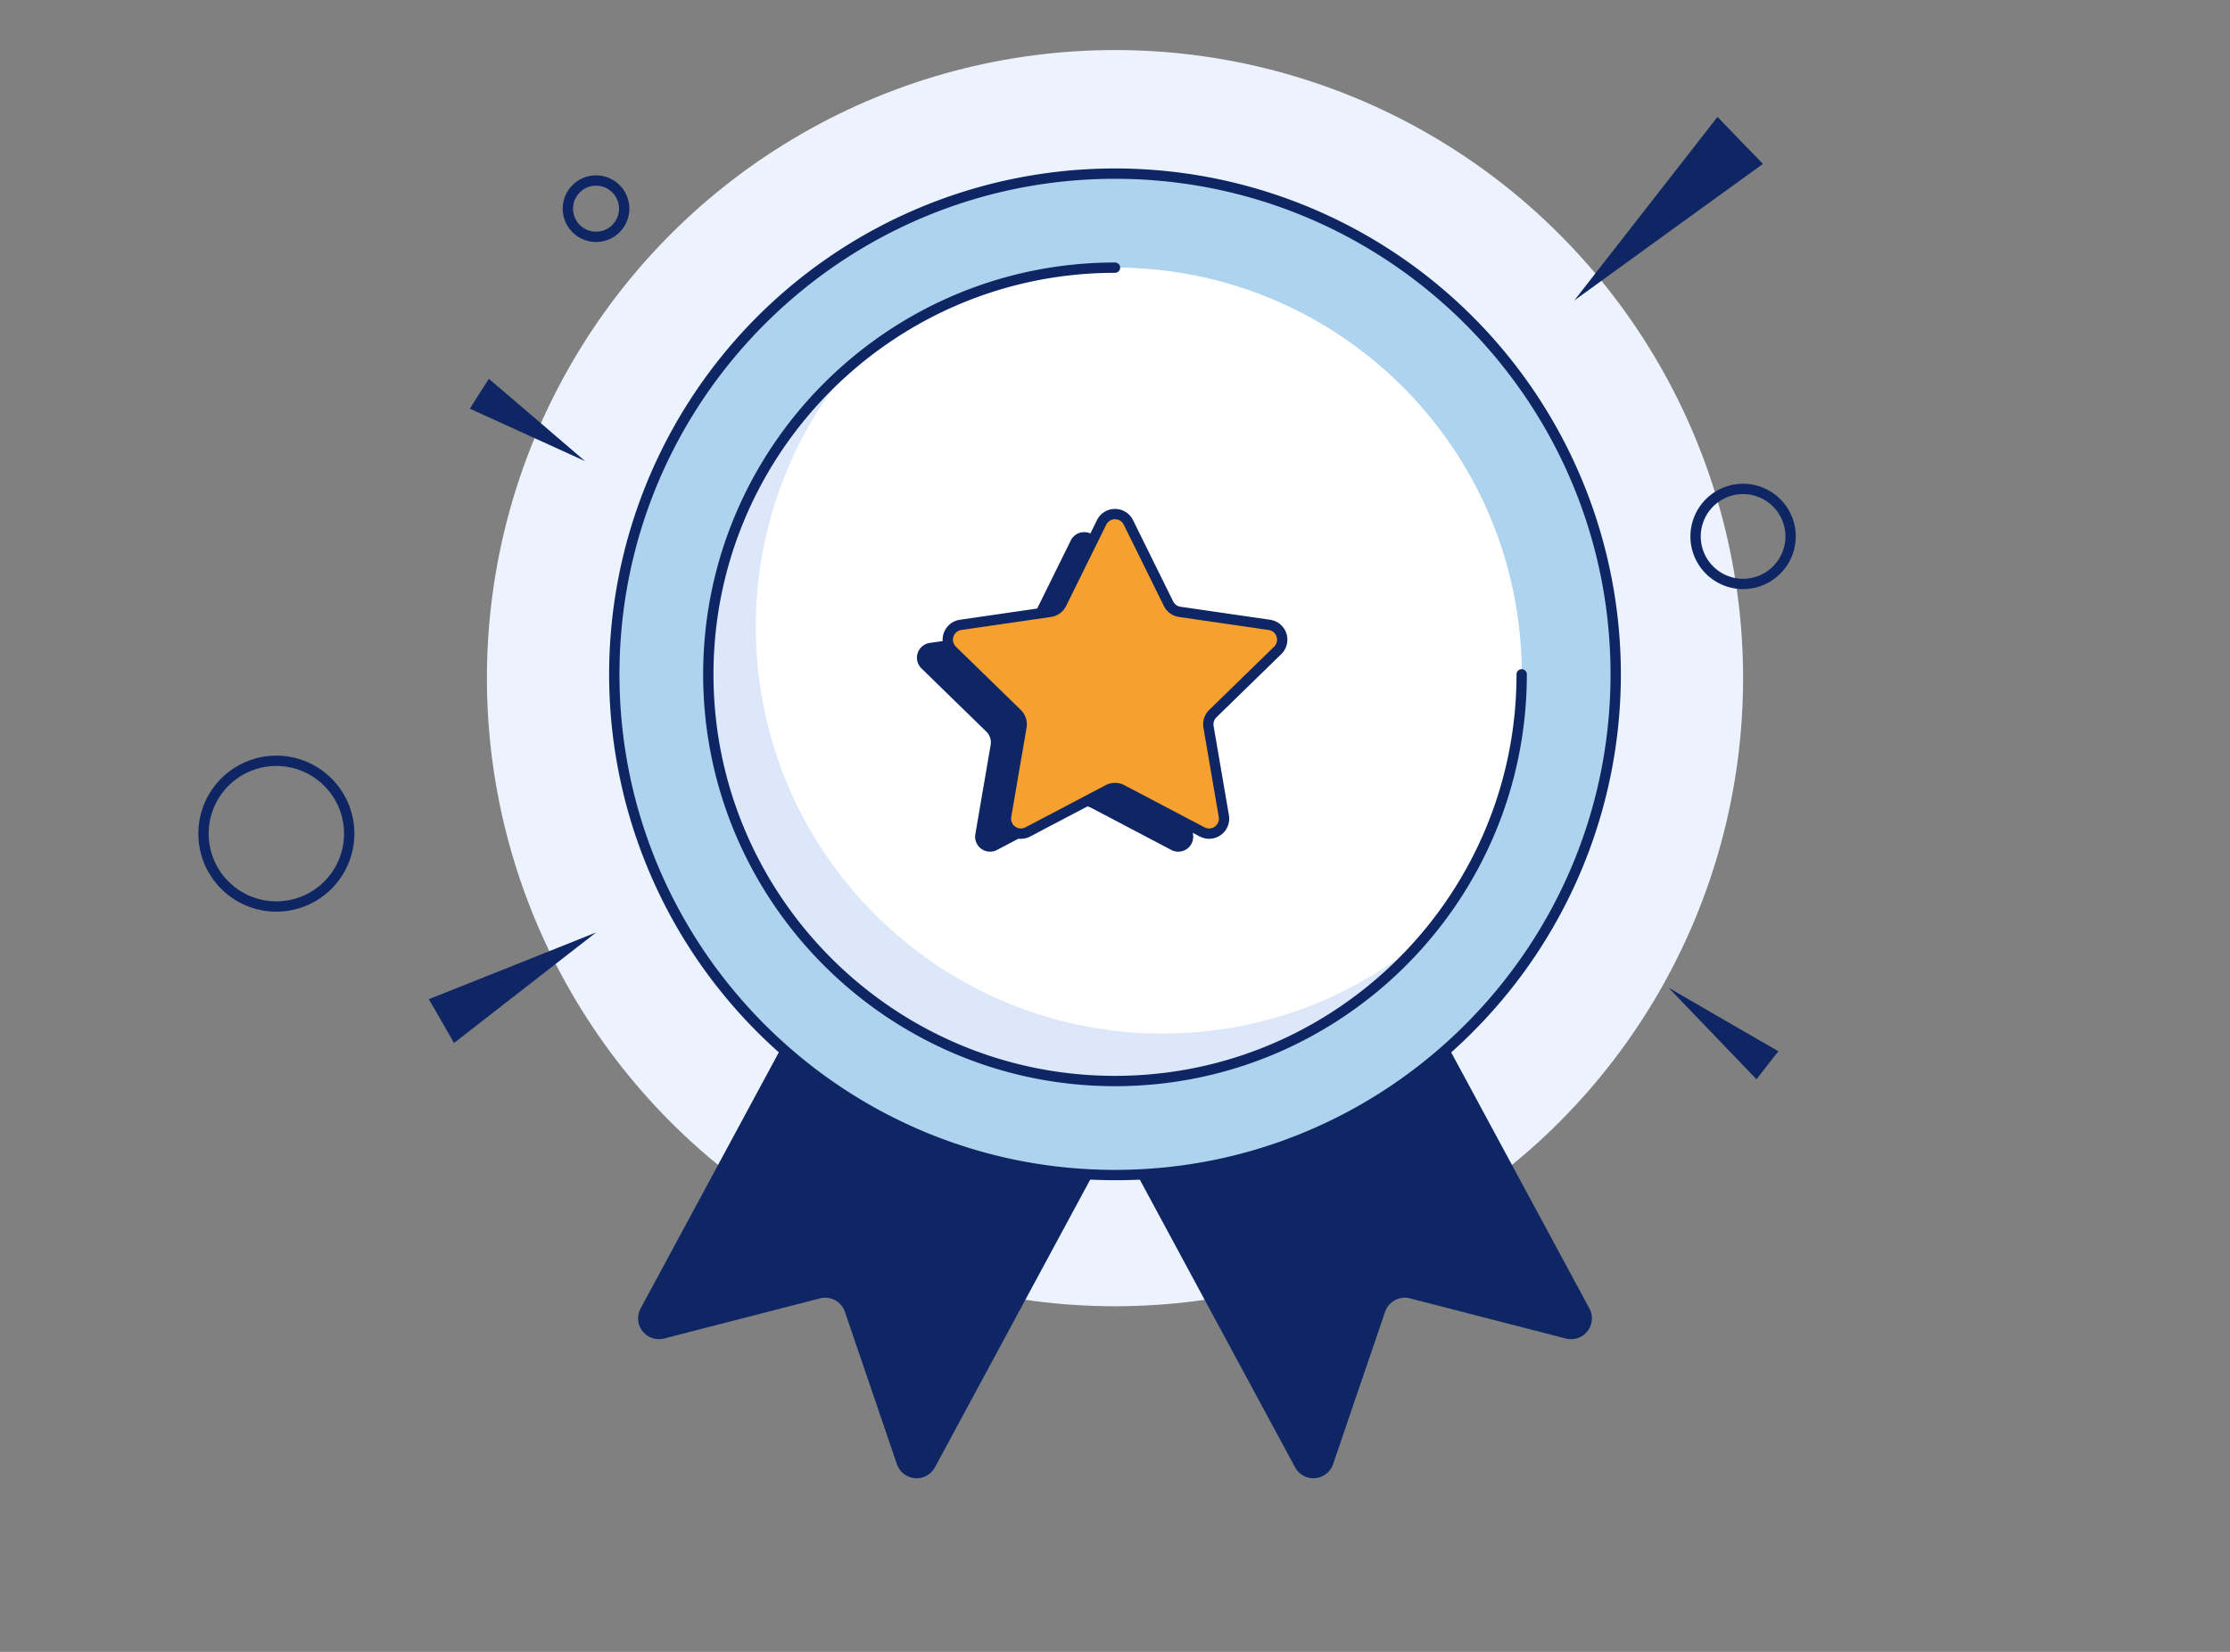 <svg xmlns="http://www.w3.org/2000/svg" viewBox="0 0 1080 800" id="award-badge"><rect x="0" y="0" width="1080" height="800" fill="#808080" stroke="none"/><circle cx="540" cy="328.426" r="304.189" fill="#ecf3fe"></circle><path fill="#0f2664" d="M666.128,441.686l103.618,191.99A10.092,10.092,0,0,1,758.347,648.243l-75.473-19.441a10.092,10.092,0,0,0-12.069,6.514L645.634,709.074a10.092,10.092,0,0,1-18.433,1.534L523.583,518.618a10.092,10.092,0,0,1,4.088-13.675L652.454,437.598A10.092,10.092,0,0,1,666.128,441.686Z" data-name="tape right"></path><path fill="#0f2664" d="M413.872,441.686,310.254,633.676A10.092,10.092,0,0,0,321.653,648.243l75.473-19.441a10.092,10.092,0,0,1,12.069,6.514l25.172,73.759a10.092,10.092,0,0,0,18.433,1.534l103.618-191.99a10.092,10.092,0,0,0-4.088-13.675L427.546,437.598A10.092,10.092,0,0,0,413.872,441.686Z" data-name="tape left"></path><g data-name="Layer 2"><polygon fill="#0f2664" points="855.961 515.87 850.672 522.705 829.396 500.535 808.121 478.365 834.732 493.797 861.297 509.131 855.961 515.87"></polygon><polygon fill="#0f2664" points="232.111 190.687 236.767 183.462 260.104 203.401 283.336 223.316 255.448 210.625 227.559 197.934 232.111 190.687"></polygon><polygon fill="#0f2664" points="842.746 67.996 853.805 79.378 808.067 112.447 762.436 145.516 797.115 101.066 831.795 56.617 842.746 67.996"></polygon><polygon fill="#0f2664" points="213.818 494.526 207.68 483.905 248.213 467.765 288.665 451.605 254.27 478.366 219.875 505.126 213.818 494.526"></polygon></g><path fill="#0f2664" d="M288.666,117.199a16.133,16.133,0,1,1,16.133-16.133A16.151,16.151,0,0,1,288.666,117.199Zm0-27.266a11.133,11.133,0,1,0,11.133,11.133A11.145,11.145,0,0,0,288.666,89.933Z" data-name="lin circle 3"></path><path fill="#0f2664" d="M844.189,285.299A25.506,25.506,0,1,1,869.695,259.793,25.534,25.534,0,0,1,844.189,285.299Zm0-46.012A20.506,20.506,0,1,0,864.695,259.793,20.529,20.529,0,0,0,844.189,239.287Z" data-name="lin circle 2"></path><path fill="#0f2664" d="M133.846,441.524a37.784,37.784,0,1,1,37.784-37.783A37.826,37.826,0,0,1,133.846,441.524Zm0-70.568a32.784,32.784,0,1,0,32.784,32.785A32.822,32.822,0,0,0,133.846,370.957Z" data-name="lin circle 1"></path><circle cx="540" cy="326.584" r="242.492" fill="#add3ee"></circle><path fill="#0f2664" d="M540,571.575a244.993,244.993,0,1,1,173.235-71.757A243.386,243.386,0,0,1,540,571.575Zm0-484.983c-132.332,0-239.992,107.66-239.992,239.992C300.008,458.915,407.668,566.575,540,566.575S779.992,458.915,779.992,326.584C779.992,194.251,672.332,86.592,540,86.592Z"></path><path fill="#dce7f9" d="M736.96,326.585A196.954,196.954,0,0,1,540,523.545c-108.78,0-196.96-88.19-196.96-196.96A196.954,196.954,0,0,1,540,129.625C648.78,129.625,736.96,217.805,736.96,326.585Z"></path><path fill="#fff" d="M736.96,326.585a196.18,196.18,0,0,1-46.63,127.26,196.151,196.151,0,0,1-127.32,46.69c-108.78,0-196.96-88.18-196.96-196.96a196.15,196.15,0,0,1,46.69-127.32,196.14,196.14,0,0,1,127.26-46.63C648.78,129.625,736.96,217.805,736.96,326.585Z"></path><path fill="#0f2664" d="M540,526.041c-109.981,0-199.457-89.477-199.457-199.458S430.019,127.126,540,127.126a2.5,2.5,0,0,1,0,5c-107.224,0-194.457,87.233-194.457,194.457S432.776,521.041,540,521.041c107.224,0,194.457-87.233,194.457-194.458a2.5,2.5,0,1,1,5,0C739.457,436.564,649.981,526.041,540,526.041Z"></path><path fill="#0f2664" d="M531.563,261.753l19.419,39.346a7.24,7.24,0,0,0,5.451,3.961l43.421,6.309a7.24,7.24,0,0,1,4.013,12.349l-31.42,30.627a7.24,7.24,0,0,0-2.082,6.408l7.417,43.246a7.24,7.24,0,0,1-10.505,7.632l-38.837-20.418a7.24,7.24,0,0,0-6.738,0l-38.837,20.418a7.24,7.24,0,0,1-10.505-7.632l7.417-43.246a7.24,7.24,0,0,0-2.082-6.408l-31.42-30.627a7.24,7.24,0,0,1,4.013-12.349l43.421-6.309a7.24,7.24,0,0,0,5.451-3.961L518.579,261.753A7.24,7.24,0,0,1,531.563,261.753Z"></path><path fill="#f6a02f" d="M546.492,253.013l19.419,39.346a7.24,7.24,0,0,0,5.451,3.961l43.421,6.309a7.24,7.24,0,0,1,4.013,12.349l-31.42,30.627a7.24,7.24,0,0,0-2.082,6.408l7.417,43.246a7.24,7.24,0,0,1-10.505,7.632l-38.837-20.418a7.24,7.24,0,0,0-6.738,0l-38.837,20.418a7.24,7.24,0,0,1-10.505-7.632l7.417-43.246a7.24,7.24,0,0,0-2.082-6.408l-31.42-30.627a7.24,7.24,0,0,1,4.013-12.349l43.421-6.309a7.24,7.24,0,0,0,5.451-3.961l19.419-39.346A7.24,7.24,0,0,1,546.492,253.013Z"></path><path fill="#0f2664" d="M494.415,406.235a9.759,9.759,0,0,1-9.59-11.397l7.417-43.246a4.739,4.739,0,0,0-1.363-4.195L459.459,316.77a9.74,9.74,0,0,1,5.398-16.614l43.421-6.31a4.74,4.74,0,0,0,3.569-2.593l19.418-39.347A9.68,9.68,0,0,1,540,246.478h0a9.679,9.679,0,0,1,8.734,5.429l19.419,39.347a4.738,4.738,0,0,0,3.568,2.593l43.422,6.31A9.74,9.74,0,0,1,620.541,316.77l-31.42,30.626a4.74,4.74,0,0,0-1.363,4.196l7.417,43.246A9.74,9.74,0,0,1,581.043,405.105L542.206,384.688a4.741,4.741,0,0,0-4.412,0L498.957,405.105A9.761,9.761,0,0,1,494.415,406.235ZM540,251.478a4.652,4.652,0,0,0-4.251,2.642l-19.418,39.347a9.74,9.74,0,0,1-7.333,5.328L465.576,305.104a4.74,4.74,0,0,0-2.627,8.085l31.42,30.627a9.738,9.738,0,0,1,2.801,8.621l-7.417,43.246a4.74,4.74,0,0,0,6.877,4.996l38.837-20.417a9.738,9.738,0,0,1,9.065,0l38.837,20.417a4.74,4.74,0,0,0,6.878-4.996l-7.417-43.247a9.739,9.739,0,0,1,2.801-8.621l31.42-30.627a4.74,4.74,0,0,0-2.626-8.085l-43.422-6.31a9.742,9.742,0,0,1-7.334-5.328L544.25,254.12A4.651,4.651,0,0,0,540,251.478Z"></path></svg>